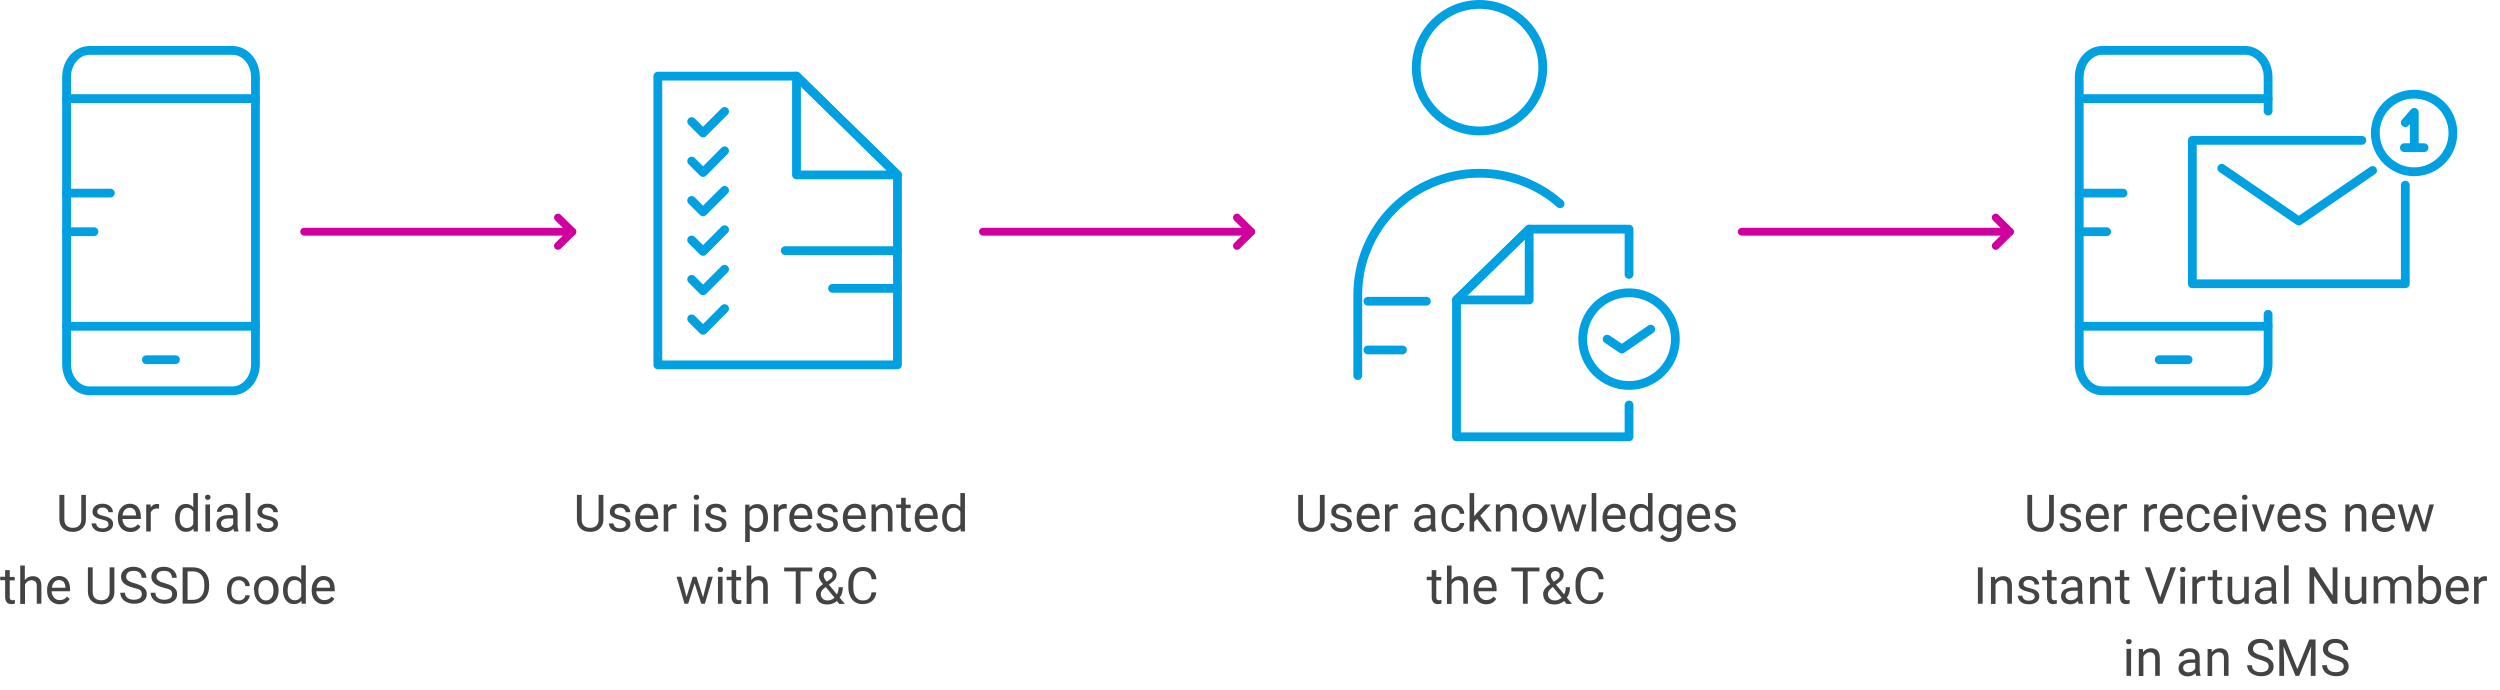 <?xml version="1.0" encoding="utf-8"?>
<!-- Generator: Adobe Illustrator 21.1.0, SVG Export Plug-In . SVG Version: 6.00 Build 0)  -->
<svg version="1.1" id="Layer_1" xmlns="http://www.w3.org/2000/svg" xmlns:xlink="http://www.w3.org/1999/xlink" x="0px" y="0px"
	 viewBox="0 0 1359.4 375.1" style="enable-background:new 0 0 1359.4 375.1;" xml:space="preserve">
<style type="text/css">
	.st0{fill:none;stroke:#00A0E1;stroke-width:4.78;stroke-linecap:round;stroke-linejoin:round;stroke-miterlimit:10;}
	.st1{fill:none;stroke:#D0009E;stroke-width:4.26;stroke-linecap:round;stroke-linejoin:round;stroke-miterlimit:10;}
	.st2{enable-background:new    ;}
	.st3{fill:#434345;}
</style>
<title>2-way messaging_flow</title>
<g>
	<g>
		<path class="st0" d="M138.9,198c0,8-5.6,14.5-12.5,14.5H48.7c-6.9,0-12.5-6.5-12.5-14.5V41.9c0-8,5.6-14.5,12.5-14.5h77.7
			c6.9,0,12.5,6.5,12.5,14.5V198z"/>
		<line class="st0" x1="36.1" y1="53.6" x2="138.9" y2="53.6"/>
		<line class="st0" x1="36.1" y1="177.4" x2="138.9" y2="177.4"/>
		<line class="st0" x1="60" y1="105" x2="36.1" y2="105"/>
		<line class="st0" x1="51.1" y1="126" x2="36.1" y2="126"/>
		<line class="st0" x1="95.4" y1="195.6" x2="79.6" y2="195.6"/>
	</g>
	<g>
		<g>
			<circle class="st0" cx="1312.7" cy="72.3" r="21.1"/>
			<g>
				<polyline class="st0" points="1290.1,92.7 1250,120.2 1208.1,91.5 				"/>
				<polyline class="st0" points="1307.9,100.7 1307.9,154.3 1192.1,154.3 1192.1,76.3 1284.3,76.3 				"/>
			</g>
			<g>
				<polyline class="st0" points="1307.9,66.7 1312.8,61.1 1312.8,80 				"/>
				<line class="st0" x1="1318.1" y1="80.3" x2="1307.4" y2="80.3"/>
			</g>
		</g>
		<g>
			<path class="st0" d="M1233.3,170.9V198c0,8-5.6,14.5-12.5,14.5h-77.7c-6.9,0-12.5-6.5-12.5-14.5V41.9c0-8,5.6-14.5,12.5-14.5
				h77.7c6.9,0,12.5,6.5,12.5,14.5v18.5"/>
			<line class="st0" x1="1130.6" y1="53.6" x2="1233.3" y2="53.6"/>
			<line class="st0" x1="1130.6" y1="177.4" x2="1233.3" y2="177.4"/>
			<line class="st0" x1="1154.4" y1="105" x2="1130.6" y2="105"/>
			<line class="st0" x1="1145.5" y1="126" x2="1130.6" y2="126"/>
			<line class="st0" x1="1189.8" y1="195.6" x2="1174.1" y2="195.6"/>
		</g>
	</g>
	<g>
		<g>
			<circle class="st0" cx="804.5" cy="36.8" r="34.4"/>
			<path class="st0" d="M738.3,204.2v-43.8c0-36.6,29.6-66.2,66.2-66.2c16.8,0,32.1,6.3,43.8,16.6"/>
			<line class="st0" x1="775.6" y1="163.8" x2="743.8" y2="163.8"/>
			<line class="st0" x1="762.6" y1="190.3" x2="743.8" y2="190.3"/>
		</g>
		<g>
			<polyline class="st0" points="885.8,149.2 885.8,124.6 831.5,124.6 792,163.1 792,237.5 885.8,237.5 885.8,220.2 			"/>
			<polygon class="st0" points="792,163.1 831.5,124.6 831.5,163.1 			"/>
		</g>
		<g>
			<polyline class="st0" points="873.9,184.4 881.9,189.8 897.6,179 			"/>
		</g>
		<g>
			<g>
				<circle class="st0" cx="885.8" cy="184.4" r="25.2"/>
			</g>
		</g>
	</g>
	<g>
		<line class="st1" x1="165.4" y1="126" x2="311.2" y2="126"/>
		<polyline class="st1" points="303.4,118.3 311.2,126 303.4,133.7 		"/>
	</g>
	<g>
		<line class="st1" x1="947.1" y1="126" x2="1092.9" y2="126"/>
		<polyline class="st1" points="1085.2,118.3 1092.9,126 1085.2,133.7 		"/>
	</g>
	<g>
		<line class="st1" x1="534.5" y1="126" x2="680.3" y2="126"/>
		<polyline class="st1" points="672.6,118.3 680.3,126 672.6,133.7 		"/>
	</g>
	<g>
		<polyline class="st0" points="357.7,182.3 357.7,41.4 433.1,41.4 488,95.1 488,198.4 357.7,198.4 357.7,182.5 		"/>
		<polygon class="st0" points="488,95.1 433.1,41.4 433.1,95.1 		"/>
		<line class="st0" x1="488" y1="136.3" x2="427" y2="136.3"/>
		<line class="st0" x1="488" y1="156.8" x2="452.7" y2="156.8"/>
		<polyline class="st0" points="376.1,66.1 382.3,72.3 394,60.6 		"/>
		<polyline class="st0" points="376.1,87.6 382.3,93.8 394,82 		"/>
		<polyline class="st0" points="376.1,109 382.3,115.2 394,103.5 		"/>
		<polyline class="st0" points="376.1,130.5 382.3,136.7 394,124.9 		"/>
		<polyline class="st0" points="376.1,151.9 382.3,158.1 394,146.4 		"/>
		<polyline class="st0" points="376.1,173.4 382.3,179.6 394,167.8 		"/>
	</g>
	<g class="st2">
		<path class="st3" d="M46.7,269.2v13.4c0,1.9-0.6,3.4-1.8,4.6s-2.7,1.9-4.7,2l-0.7,0c-2.2,0-3.9-0.6-5.2-1.8s-1.9-2.8-2-4.8v-13.5
			H35v13.4c0,1.4,0.4,2.5,1.2,3.3s1.9,1.2,3.4,1.2c1.5,0,2.6-0.4,3.4-1.2c0.8-0.8,1.2-1.9,1.2-3.3v-13.4H46.7z"/>
		<path class="st3" d="M59,285.1c0-0.7-0.3-1.2-0.8-1.6c-0.5-0.4-1.4-0.7-2.7-1c-1.3-0.3-2.3-0.6-3-1c-0.7-0.4-1.3-0.8-1.7-1.4
			c-0.4-0.5-0.5-1.2-0.5-1.9c0-1.2,0.5-2.2,1.5-3.1c1-0.8,2.3-1.2,3.9-1.2c1.7,0,3,0.4,4.1,1.3c1,0.9,1.6,2,1.6,3.3h-2.5
			c0-0.7-0.3-1.3-0.9-1.8s-1.3-0.7-2.2-0.7c-0.9,0-1.6,0.2-2.1,0.6s-0.8,0.9-0.8,1.6c0,0.6,0.2,1.1,0.7,1.4c0.5,0.3,1.3,0.6,2.6,0.9
			s2.3,0.6,3,1c0.8,0.4,1.4,0.9,1.7,1.4c0.4,0.5,0.6,1.2,0.6,2c0,1.3-0.5,2.4-1.6,3.2c-1.1,0.8-2.4,1.2-4.1,1.2
			c-1.2,0-2.2-0.2-3.1-0.6c-0.9-0.4-1.6-1-2.1-1.7c-0.5-0.7-0.8-1.6-0.8-2.4h2.5c0,0.8,0.4,1.5,1,2c0.6,0.5,1.5,0.7,2.5,0.7
			c1,0,1.7-0.2,2.3-0.6C58.7,286.3,59,285.8,59,285.1z"/>
		<path class="st3" d="M70.9,289.3c-2,0-3.6-0.7-4.9-2c-1.2-1.3-1.9-3.1-1.9-5.3v-0.5c0-1.5,0.3-2.8,0.8-3.9c0.6-1.1,1.3-2,2.3-2.7
			c1-0.6,2.1-1,3.3-1c1.9,0,3.4,0.6,4.5,1.9c1.1,1.3,1.6,3.1,1.6,5.4v1h-10c0,1.4,0.5,2.6,1.3,3.5c0.8,0.9,1.8,1.3,3.1,1.3
			c0.9,0,1.6-0.2,2.3-0.5c0.6-0.4,1.2-0.8,1.6-1.4l1.5,1.2C75.2,288.3,73.3,289.3,70.9,289.3z M70.5,276.1c-1,0-1.9,0.4-2.6,1.1
			c-0.7,0.7-1.1,1.8-1.3,3.1h7.4v-0.2c-0.1-1.3-0.4-2.3-1-3C72.4,276.5,71.6,276.1,70.5,276.1z"/>
		<path class="st3" d="M86.6,276.6c-0.4-0.1-0.8-0.1-1.2-0.1c-1.6,0-2.8,0.7-3.4,2.1V289h-2.5v-14.7h2.4l0,1.7c0.8-1.3,2-2,3.5-2
			c0.5,0,0.9,0.1,1.1,0.2V276.6z"/>
		<path class="st3" d="M95.2,281.5c0-2.3,0.5-4.1,1.6-5.4c1.1-1.4,2.5-2.1,4.2-2.1c1.7,0,3.1,0.6,4.1,1.8v-7.7h2.5V289h-2.3
			l-0.1-1.6c-1,1.2-2.4,1.8-4.2,1.8c-1.7,0-3.1-0.7-4.2-2.1c-1.1-1.4-1.6-3.2-1.6-5.5V281.5z M97.7,281.8c0,1.7,0.3,3,1,3.9
			c0.7,0.9,1.6,1.4,2.9,1.4c1.6,0,2.8-0.7,3.5-2.1v-6.8c-0.8-1.4-1.9-2.1-3.5-2.1c-1.2,0-2.2,0.5-2.9,1.4
			C98,278.6,97.7,280,97.7,281.8z"/>
		<path class="st3" d="M111.5,270.4c0-0.4,0.1-0.8,0.4-1c0.2-0.3,0.6-0.4,1.1-0.4c0.5,0,0.9,0.1,1.1,0.4c0.3,0.3,0.4,0.6,0.4,1
			c0,0.4-0.1,0.7-0.4,1c-0.3,0.3-0.6,0.4-1.1,0.4c-0.5,0-0.9-0.1-1.1-0.4C111.6,271.2,111.5,270.8,111.5,270.4z M114.2,289h-2.5
			v-14.7h2.5V289z"/>
		<path class="st3" d="M127.3,289c-0.1-0.3-0.3-0.8-0.4-1.5c-1.2,1.2-2.6,1.8-4.2,1.8c-1.4,0-2.6-0.4-3.6-1.2
			c-0.9-0.8-1.4-1.9-1.4-3.1c0-1.5,0.6-2.7,1.7-3.6s2.8-1.3,4.9-1.3h2.4v-1.2c0-0.9-0.3-1.6-0.8-2.1c-0.5-0.5-1.3-0.8-2.3-0.8
			c-0.9,0-1.6,0.2-2.3,0.7c-0.6,0.5-0.9,1-0.9,1.6h-2.5c0-0.7,0.3-1.4,0.8-2.1s1.2-1.2,2.1-1.6c0.9-0.4,1.9-0.6,2.9-0.6
			c1.7,0,3,0.4,4,1.3c1,0.8,1.5,2,1.5,3.5v6.8c0,1.3,0.2,2.4,0.5,3.2v0.2H127.3z M123.1,287.1c0.8,0,1.5-0.2,2.2-0.6
			c0.7-0.4,1.2-0.9,1.5-1.6v-3h-2c-3.1,0-4.6,0.9-4.6,2.7c0,0.8,0.3,1.4,0.8,1.8C121.6,286.9,122.3,287.1,123.1,287.1z"/>
		<path class="st3" d="M136.1,289h-2.5v-20.9h2.5V289z"/>
		<path class="st3" d="M148.7,285.1c0-0.7-0.3-1.2-0.8-1.6c-0.5-0.4-1.4-0.7-2.7-1c-1.3-0.3-2.3-0.6-3-1c-0.7-0.4-1.3-0.8-1.7-1.4
			c-0.4-0.5-0.5-1.2-0.5-1.9c0-1.2,0.5-2.2,1.5-3.1c1-0.8,2.3-1.2,3.9-1.2c1.7,0,3,0.4,4.1,1.3c1,0.9,1.6,2,1.6,3.3h-2.5
			c0-0.7-0.3-1.3-0.9-1.8s-1.3-0.7-2.2-0.7c-0.9,0-1.6,0.2-2.1,0.6s-0.8,0.9-0.8,1.6c0,0.6,0.2,1.1,0.7,1.4c0.5,0.3,1.3,0.6,2.6,0.9
			s2.3,0.6,3,1c0.8,0.4,1.4,0.9,1.7,1.4c0.4,0.5,0.6,1.2,0.6,2c0,1.3-0.5,2.4-1.6,3.2c-1.1,0.8-2.4,1.2-4.1,1.2
			c-1.2,0-2.2-0.2-3.1-0.6c-0.9-0.4-1.6-1-2.1-1.7c-0.5-0.7-0.8-1.6-0.8-2.4h2.5c0,0.8,0.4,1.5,1,2c0.6,0.5,1.5,0.7,2.5,0.7
			c1,0,1.7-0.2,2.3-0.6C148.4,286.3,148.7,285.8,148.7,285.1z"/>
	</g>
	<g class="st2">
		<path class="st3" d="M5.3,310.1v3.6H8v1.9H5.3v9.1c0,0.6,0.1,1,0.4,1.3c0.2,0.3,0.7,0.4,1.2,0.4c0.3,0,0.7-0.1,1.2-0.2v2
			c-0.7,0.2-1.3,0.3-1.9,0.3c-1.1,0-2-0.3-2.5-1c-0.6-0.7-0.9-1.6-0.9-2.9v-9.1H0.1v-1.9h2.7v-3.6H5.3z"/>
		<path class="st3" d="M13.5,315.4c1.1-1.4,2.6-2.1,4.3-2.1c3.1,0,4.7,1.8,4.7,5.3v9.7H20v-9.7c0-1.1-0.3-1.8-0.7-2.3
			c-0.5-0.5-1.2-0.8-2.2-0.8c-0.8,0-1.5,0.2-2.1,0.7c-0.6,0.4-1.1,1-1.4,1.7v10.5H11v-20.9h2.5V315.4z"/>
		<path class="st3" d="M32.4,328.6c-2,0-3.6-0.7-4.9-2s-1.9-3.1-1.9-5.3v-0.5c0-1.5,0.3-2.8,0.8-3.9c0.6-1.1,1.3-2,2.3-2.7
			c1-0.6,2.1-1,3.3-1c1.9,0,3.4,0.6,4.5,1.9c1.1,1.3,1.6,3.1,1.6,5.4v1h-10c0,1.4,0.5,2.6,1.3,3.5c0.8,0.9,1.8,1.3,3.1,1.3
			c0.9,0,1.6-0.2,2.3-0.5c0.6-0.4,1.2-0.8,1.6-1.4l1.5,1.2C36.7,327.6,34.9,328.6,32.4,328.6z M32.1,315.4c-1,0-1.9,0.4-2.6,1.1
			c-0.7,0.7-1.1,1.8-1.3,3.1h7.4v-0.2c-0.1-1.3-0.4-2.3-1-3C34,315.8,33.1,315.4,32.1,315.4z"/>
		<path class="st3" d="M62.2,308.5V322c0,1.9-0.6,3.4-1.8,4.6c-1.2,1.2-2.7,1.9-4.7,2l-0.7,0c-2.2,0-3.9-0.6-5.2-1.8s-1.9-2.8-2-4.8
			v-13.5h2.6v13.4c0,1.4,0.4,2.5,1.2,3.3c0.8,0.8,1.9,1.2,3.4,1.2c1.5,0,2.6-0.4,3.4-1.2s1.2-1.9,1.2-3.3v-13.4H62.2z"/>
		<path class="st3" d="M72.2,319.5c-2.2-0.6-3.9-1.4-4.9-2.4c-1-0.9-1.5-2.1-1.5-3.5c0-1.6,0.6-2.8,1.9-3.9c1.2-1,2.9-1.5,4.9-1.5
			c1.4,0,2.6,0.3,3.6,0.8c1.1,0.5,1.9,1.3,2.5,2.2s0.9,1.9,0.9,3h-2.6c0-1.2-0.4-2.1-1.1-2.8c-0.8-0.7-1.8-1-3.2-1
			c-1.3,0-2.3,0.3-3,0.8c-0.7,0.6-1.1,1.4-1.1,2.4c0,0.8,0.3,1.5,1,2c0.7,0.6,1.8,1.1,3.5,1.5c1.6,0.5,2.9,1,3.9,1.5
			c0.9,0.6,1.6,1.2,2.1,1.9s0.7,1.6,0.7,2.6c0,1.6-0.6,2.9-1.9,3.8c-1.2,1-2.9,1.4-5,1.4c-1.4,0-2.6-0.3-3.8-0.8
			c-1.2-0.5-2.1-1.2-2.7-2.1c-0.6-0.9-1-1.9-1-3.1h2.6c0,1.2,0.4,2.1,1.3,2.8c0.9,0.7,2.1,1,3.5,1c1.4,0,2.4-0.3,3.2-0.8
			s1.1-1.3,1.1-2.3s-0.3-1.7-1-2.2S74,320,72.2,319.5z"/>
		<path class="st3" d="M88.7,319.5c-2.2-0.6-3.9-1.4-4.9-2.4c-1-0.9-1.5-2.1-1.5-3.5c0-1.6,0.6-2.8,1.9-3.9c1.2-1,2.9-1.5,4.9-1.5
			c1.4,0,2.6,0.3,3.6,0.8c1.1,0.5,1.9,1.3,2.5,2.2s0.9,1.9,0.9,3h-2.6c0-1.2-0.4-2.1-1.1-2.8c-0.8-0.7-1.8-1-3.2-1
			c-1.3,0-2.3,0.3-3,0.8c-0.7,0.6-1.1,1.4-1.1,2.4c0,0.8,0.3,1.5,1,2c0.7,0.6,1.8,1.1,3.5,1.5c1.6,0.5,2.9,1,3.9,1.5
			c0.9,0.6,1.6,1.2,2.1,1.9s0.7,1.6,0.7,2.6c0,1.6-0.6,2.9-1.9,3.8c-1.2,1-2.9,1.4-5,1.4c-1.4,0-2.6-0.3-3.8-0.8
			c-1.2-0.5-2.1-1.2-2.7-2.1c-0.6-0.9-1-1.9-1-3.1h2.6c0,1.2,0.4,2.1,1.3,2.8c0.9,0.7,2.1,1,3.5,1c1.4,0,2.4-0.3,3.2-0.8
			s1.1-1.3,1.1-2.3s-0.3-1.7-1-2.2S90.5,320,88.7,319.5z"/>
		<path class="st3" d="M99.3,328.3v-19.8h5.6c1.7,0,3.2,0.4,4.6,1.1c1.3,0.8,2.3,1.8,3.1,3.2c0.7,1.4,1.1,3,1.1,4.8v1.3
			c0,1.9-0.4,3.5-1.1,4.9c-0.7,1.4-1.7,2.5-3.1,3.2c-1.3,0.8-2.9,1.1-4.7,1.2H99.3z M102,310.7v15.5h2.7c2,0,3.6-0.6,4.7-1.9
			c1.1-1.3,1.7-3,1.7-5.3v-1.2c0-2.2-0.5-4-1.6-5.2c-1.1-1.2-2.6-1.9-4.5-1.9H102z"/>
		<path class="st3" d="M130,326.5c0.9,0,1.7-0.3,2.3-0.8c0.7-0.5,1-1.2,1.1-2h2.4c0,0.8-0.3,1.6-0.9,2.4c-0.5,0.8-1.2,1.4-2.1,1.8
			c-0.9,0.5-1.8,0.7-2.8,0.7c-2,0-3.6-0.7-4.8-2s-1.8-3.2-1.8-5.5v-0.4c0-1.4,0.3-2.7,0.8-3.8s1.3-2,2.3-2.6c1-0.6,2.1-0.9,3.5-0.9
			c1.6,0,3,0.5,4.1,1.5c1.1,1,1.7,2.3,1.7,3.8h-2.4c-0.1-1-0.4-1.7-1.1-2.3s-1.4-0.9-2.4-0.9c-1.3,0-2.3,0.5-3,1.4
			c-0.7,0.9-1.1,2.2-1.1,4v0.5c0,1.7,0.3,3,1,3.9C127.7,326.1,128.7,326.5,130,326.5z"/>
		<path class="st3" d="M138,320.8c0-1.4,0.3-2.7,0.8-3.9c0.6-1.1,1.4-2,2.4-2.7c1-0.6,2.2-0.9,3.5-0.9c2,0,3.6,0.7,4.9,2.1
			c1.2,1.4,1.9,3.2,1.9,5.5v0.2c0,1.4-0.3,2.7-0.8,3.9c-0.5,1.1-1.3,2-2.3,2.7c-1,0.6-2.2,1-3.5,1c-2,0-3.6-0.7-4.8-2.1
			s-1.9-3.2-1.9-5.5V320.8z M140.5,321.1c0,1.6,0.4,2.9,1.1,3.9s1.8,1.5,3,1.5c1.3,0,2.3-0.5,3-1.5c0.8-1,1.1-2.4,1.1-4.2
			c0-1.6-0.4-2.9-1.1-3.9s-1.8-1.5-3-1.5c-1.2,0-2.2,0.5-3,1.5C140.9,317.9,140.5,319.3,140.5,321.1z"/>
		<path class="st3" d="M153.9,320.8c0-2.3,0.5-4.1,1.6-5.4c1.1-1.4,2.5-2.1,4.2-2.1c1.7,0,3.1,0.6,4.1,1.8v-7.7h2.5v20.9H164
			l-0.1-1.6c-1,1.2-2.4,1.8-4.2,1.8c-1.7,0-3.1-0.7-4.2-2.1c-1.1-1.4-1.6-3.2-1.6-5.5V320.8z M156.4,321.1c0,1.7,0.3,3,1,3.9
			s1.6,1.4,2.9,1.4c1.6,0,2.8-0.7,3.5-2.1v-6.8c-0.8-1.4-1.9-2.1-3.5-2.1c-1.2,0-2.2,0.5-2.9,1.4
			C156.7,317.9,156.4,319.3,156.4,321.1z"/>
		<path class="st3" d="M176.3,328.6c-2,0-3.6-0.7-4.9-2s-1.9-3.1-1.9-5.3v-0.5c0-1.5,0.3-2.8,0.8-3.9c0.6-1.1,1.3-2,2.3-2.7
			c1-0.6,2.1-1,3.3-1c1.9,0,3.4,0.6,4.5,1.9c1.1,1.3,1.6,3.1,1.6,5.4v1h-10c0,1.4,0.5,2.6,1.3,3.5c0.8,0.9,1.8,1.3,3.1,1.3
			c0.9,0,1.6-0.2,2.3-0.5c0.6-0.4,1.2-0.8,1.6-1.4l1.5,1.2C180.6,327.6,178.7,328.6,176.3,328.6z M176,315.4c-1,0-1.9,0.4-2.6,1.1
			c-0.7,0.7-1.1,1.8-1.3,3.1h7.4v-0.2c-0.1-1.3-0.4-2.3-1-3C177.9,315.8,177,315.4,176,315.4z"/>
	</g>
	<g class="st2">
		<path class="st3" d="M328.1,269.2v13.4c0,1.9-0.6,3.4-1.8,4.6s-2.7,1.9-4.7,2l-0.7,0c-2.2,0-3.9-0.6-5.2-1.8s-1.9-2.8-2-4.8v-13.5
			h2.6v13.4c0,1.4,0.4,2.5,1.2,3.3s1.9,1.2,3.4,1.2c1.5,0,2.6-0.4,3.4-1.2c0.8-0.8,1.2-1.9,1.2-3.3v-13.4H328.1z"/>
		<path class="st3" d="M340.3,285.1c0-0.7-0.3-1.2-0.8-1.6c-0.5-0.4-1.4-0.7-2.7-1c-1.3-0.3-2.3-0.6-3-1c-0.7-0.4-1.3-0.8-1.7-1.4
			c-0.4-0.5-0.5-1.2-0.5-1.9c0-1.2,0.5-2.2,1.5-3.1c1-0.8,2.3-1.2,3.9-1.2c1.7,0,3,0.4,4.1,1.3c1,0.9,1.6,2,1.6,3.3h-2.5
			c0-0.7-0.3-1.3-0.9-1.8s-1.3-0.7-2.2-0.7c-0.9,0-1.6,0.2-2.1,0.6s-0.8,0.9-0.8,1.6c0,0.6,0.2,1.1,0.7,1.4c0.5,0.3,1.3,0.6,2.6,0.9
			s2.3,0.6,3,1c0.8,0.4,1.4,0.9,1.7,1.4c0.4,0.5,0.6,1.2,0.6,2c0,1.3-0.5,2.4-1.6,3.2c-1.1,0.8-2.4,1.2-4.1,1.2
			c-1.2,0-2.2-0.2-3.1-0.6c-0.9-0.4-1.6-1-2.1-1.7c-0.5-0.7-0.8-1.6-0.8-2.4h2.5c0,0.8,0.4,1.5,1,2c0.6,0.5,1.5,0.7,2.5,0.7
			c1,0,1.7-0.2,2.3-0.6C340.1,286.3,340.3,285.8,340.3,285.1z"/>
		<path class="st3" d="M352.2,289.3c-2,0-3.6-0.7-4.9-2c-1.2-1.3-1.9-3.1-1.9-5.3v-0.5c0-1.5,0.3-2.8,0.8-3.9c0.6-1.1,1.3-2,2.3-2.7
			c1-0.6,2.1-1,3.3-1c1.9,0,3.4,0.6,4.5,1.9c1.1,1.3,1.6,3.1,1.6,5.4v1h-10c0,1.4,0.5,2.6,1.3,3.5c0.8,0.9,1.8,1.3,3.1,1.3
			c0.9,0,1.6-0.2,2.3-0.5c0.6-0.4,1.2-0.8,1.6-1.4l1.5,1.2C356.5,288.3,354.7,289.3,352.2,289.3z M351.9,276.1c-1,0-1.9,0.4-2.6,1.1
			c-0.7,0.7-1.1,1.8-1.3,3.1h7.4v-0.2c-0.1-1.3-0.4-2.3-1-3C353.8,276.5,353,276.1,351.9,276.1z"/>
		<path class="st3" d="M368,276.6c-0.4-0.1-0.8-0.1-1.2-0.1c-1.6,0-2.8,0.7-3.4,2.1V289h-2.5v-14.7h2.4l0,1.7c0.8-1.3,2-2,3.5-2
			c0.5,0,0.9,0.1,1.1,0.2V276.6z"/>
		<path class="st3" d="M377.2,270.4c0-0.4,0.1-0.8,0.4-1c0.2-0.3,0.6-0.4,1.1-0.4c0.5,0,0.9,0.1,1.1,0.4c0.3,0.3,0.4,0.6,0.4,1
			c0,0.4-0.1,0.7-0.4,1c-0.3,0.3-0.6,0.4-1.1,0.4c-0.5,0-0.9-0.1-1.1-0.4C377.3,271.2,377.2,270.8,377.2,270.4z M379.9,289h-2.5
			v-14.7h2.5V289z"/>
		<path class="st3" d="M392.5,285.1c0-0.7-0.3-1.2-0.8-1.6c-0.5-0.4-1.4-0.7-2.7-1c-1.3-0.3-2.3-0.6-3-1c-0.7-0.4-1.3-0.8-1.7-1.4
			c-0.4-0.5-0.5-1.2-0.5-1.9c0-1.2,0.5-2.2,1.5-3.1c1-0.8,2.3-1.2,3.9-1.2c1.7,0,3,0.4,4.1,1.3c1,0.9,1.6,2,1.6,3.3h-2.5
			c0-0.7-0.3-1.3-0.9-1.8s-1.3-0.7-2.2-0.7c-0.9,0-1.6,0.2-2.1,0.6s-0.8,0.9-0.8,1.6c0,0.6,0.2,1.1,0.7,1.4c0.5,0.3,1.3,0.6,2.6,0.9
			s2.3,0.6,3,1c0.8,0.4,1.4,0.9,1.7,1.4c0.4,0.5,0.6,1.2,0.6,2c0,1.3-0.5,2.4-1.6,3.2c-1.1,0.8-2.4,1.2-4.1,1.2
			c-1.2,0-2.2-0.2-3.1-0.6c-0.9-0.4-1.6-1-2.1-1.7c-0.5-0.7-0.8-1.6-0.8-2.4h2.5c0,0.8,0.4,1.5,1,2c0.6,0.5,1.5,0.7,2.5,0.7
			c1,0,1.7-0.2,2.3-0.6C392.2,286.3,392.5,285.8,392.5,285.1z"/>
		<path class="st3" d="M417.6,281.8c0,2.2-0.5,4-1.5,5.4c-1,1.4-2.4,2.1-4.2,2.1c-1.8,0-3.2-0.6-4.2-1.7v7.1h-2.5v-20.3h2.3l0.1,1.6
			c1-1.3,2.4-1.9,4.3-1.9c1.8,0,3.2,0.7,4.2,2c1,1.3,1.5,3.2,1.5,5.6V281.8z M415,281.5c0-1.7-0.4-3-1.1-3.9c-0.7-1-1.7-1.4-2.9-1.4
			c-1.5,0-2.7,0.7-3.4,2v7c0.8,1.3,1.9,2,3.4,2c1.2,0,2.2-0.5,2.9-1.4C414.7,284.8,415,283.4,415,281.5z"/>
		<path class="st3" d="M427.9,276.6c-0.4-0.1-0.8-0.1-1.2-0.1c-1.6,0-2.8,0.7-3.4,2.1V289h-2.5v-14.7h2.4l0,1.7c0.8-1.3,2-2,3.5-2
			c0.5,0,0.9,0.1,1.1,0.2V276.6z"/>
		<path class="st3" d="M436,289.3c-2,0-3.6-0.7-4.9-2c-1.2-1.3-1.9-3.1-1.9-5.3v-0.5c0-1.5,0.3-2.8,0.8-3.9c0.6-1.1,1.3-2,2.3-2.7
			c1-0.6,2.1-1,3.3-1c1.9,0,3.4,0.6,4.5,1.9c1.1,1.3,1.6,3.1,1.6,5.4v1h-10c0,1.4,0.5,2.6,1.3,3.5c0.8,0.9,1.8,1.3,3.1,1.3
			c0.9,0,1.6-0.2,2.3-0.5c0.6-0.4,1.2-0.8,1.6-1.4l1.5,1.2C440.3,288.3,438.5,289.3,436,289.3z M435.7,276.1c-1,0-1.9,0.4-2.6,1.1
			c-0.7,0.7-1.1,1.8-1.3,3.1h7.4v-0.2c-0.1-1.3-0.4-2.3-1-3C437.6,276.5,436.7,276.1,435.7,276.1z"/>
		<path class="st3" d="M453.2,285.1c0-0.7-0.3-1.2-0.8-1.6c-0.5-0.4-1.4-0.7-2.7-1c-1.3-0.3-2.3-0.6-3-1c-0.7-0.4-1.3-0.8-1.7-1.4
			c-0.4-0.5-0.5-1.2-0.5-1.9c0-1.2,0.5-2.2,1.5-3.1c1-0.8,2.3-1.2,3.9-1.2c1.7,0,3,0.4,4.1,1.3c1,0.9,1.6,2,1.6,3.3H453
			c0-0.7-0.3-1.3-0.9-1.8s-1.3-0.7-2.2-0.7c-0.9,0-1.6,0.2-2.1,0.6s-0.8,0.9-0.8,1.6c0,0.6,0.2,1.1,0.7,1.4c0.5,0.3,1.3,0.6,2.6,0.9
			s2.3,0.6,3,1c0.8,0.4,1.4,0.9,1.7,1.4c0.4,0.5,0.6,1.2,0.6,2c0,1.3-0.5,2.4-1.6,3.2c-1.1,0.8-2.4,1.2-4.1,1.2
			c-1.2,0-2.2-0.2-3.1-0.6c-0.9-0.4-1.6-1-2.1-1.7c-0.5-0.7-0.8-1.6-0.8-2.4h2.5c0,0.8,0.4,1.5,1,2c0.6,0.5,1.5,0.7,2.5,0.7
			c1,0,1.7-0.2,2.3-0.6C452.9,286.3,453.2,285.8,453.2,285.1z"/>
		<path class="st3" d="M465.1,289.3c-2,0-3.6-0.7-4.9-2c-1.2-1.3-1.9-3.1-1.9-5.3v-0.5c0-1.5,0.3-2.8,0.8-3.9c0.6-1.1,1.3-2,2.3-2.7
			c1-0.6,2.1-1,3.3-1c1.9,0,3.4,0.6,4.5,1.9c1.1,1.3,1.6,3.1,1.6,5.4v1h-10c0,1.4,0.5,2.6,1.3,3.5c0.8,0.9,1.8,1.3,3.1,1.3
			c0.9,0,1.6-0.2,2.3-0.5c0.6-0.4,1.2-0.8,1.6-1.4l1.5,1.2C469.4,288.3,467.5,289.3,465.1,289.3z M464.8,276.1c-1,0-1.9,0.4-2.6,1.1
			c-0.7,0.7-1.1,1.8-1.3,3.1h7.4v-0.2c-0.1-1.3-0.4-2.3-1-3C466.7,276.5,465.8,276.1,464.8,276.1z"/>
		<path class="st3" d="M476.1,274.3l0.1,1.8c1.1-1.4,2.6-2.1,4.4-2.1c3.1,0,4.7,1.8,4.7,5.3v9.7h-2.5v-9.7c0-1.1-0.3-1.8-0.7-2.3
			c-0.5-0.5-1.2-0.8-2.2-0.8c-0.8,0-1.5,0.2-2.1,0.7s-1.1,1-1.4,1.7V289h-2.5v-14.7H476.1z"/>
		<path class="st3" d="M492.5,270.8v3.6h2.7v1.9h-2.7v9.1c0,0.6,0.1,1,0.4,1.3c0.2,0.3,0.7,0.4,1.2,0.4c0.3,0,0.7-0.1,1.2-0.2v2
			c-0.7,0.2-1.3,0.3-1.9,0.3c-1.1,0-2-0.3-2.5-1s-0.9-1.6-0.9-2.9v-9.1h-2.7v-1.9h2.7v-3.6H492.5z"/>
		<path class="st3" d="M504.2,289.3c-2,0-3.6-0.7-4.9-2c-1.2-1.3-1.9-3.1-1.9-5.3v-0.5c0-1.5,0.3-2.8,0.8-3.9c0.6-1.1,1.3-2,2.3-2.7
			c1-0.6,2.1-1,3.3-1c1.9,0,3.4,0.6,4.5,1.9c1.1,1.3,1.6,3.1,1.6,5.4v1h-10c0,1.4,0.5,2.6,1.3,3.5c0.8,0.9,1.8,1.3,3.1,1.3
			c0.9,0,1.6-0.2,2.3-0.5c0.6-0.4,1.2-0.8,1.6-1.4l1.5,1.2C508.6,288.3,506.7,289.3,504.2,289.3z M503.9,276.1c-1,0-1.9,0.4-2.6,1.1
			c-0.7,0.7-1.1,1.8-1.3,3.1h7.4v-0.2c-0.1-1.3-0.4-2.3-1-3C505.8,276.5,505,276.1,503.9,276.1z"/>
		<path class="st3" d="M512.3,281.5c0-2.3,0.5-4.1,1.6-5.4c1.1-1.4,2.5-2.1,4.2-2.1c1.7,0,3.1,0.6,4.1,1.8v-7.7h2.5V289h-2.3
			l-0.1-1.6c-1,1.2-2.4,1.8-4.2,1.8c-1.7,0-3.1-0.7-4.2-2.1c-1.1-1.4-1.6-3.2-1.6-5.5V281.5z M514.8,281.8c0,1.7,0.3,3,1,3.9
			c0.7,0.9,1.6,1.4,2.9,1.4c1.6,0,2.8-0.7,3.5-2.1v-6.8c-0.8-1.4-1.9-2.1-3.5-2.1c-1.2,0-2.2,0.5-2.9,1.4
			C515.1,278.6,514.8,280,514.8,281.8z"/>
	</g>
	<g class="st2">
		<path class="st3" d="M382.3,324.8l2.8-11.2h2.5l-4.3,14.7h-2l-3.6-11.1l-3.5,11.1h-2l-4.3-14.7h2.5l2.9,11l3.4-11h2L382.3,324.8z"
			/>
		<path class="st3" d="M390.2,309.7c0-0.4,0.1-0.8,0.4-1c0.2-0.3,0.6-0.4,1.1-0.4c0.5,0,0.9,0.1,1.1,0.4c0.3,0.3,0.4,0.6,0.4,1
			s-0.1,0.7-0.4,1c-0.3,0.3-0.6,0.4-1.1,0.4c-0.5,0-0.9-0.1-1.1-0.4C390.3,310.5,390.2,310.1,390.2,309.7z M392.9,328.3h-2.5v-14.7
			h2.5V328.3z"/>
		<path class="st3" d="M400.3,310.1v3.6h2.7v1.9h-2.7v9.1c0,0.6,0.1,1,0.4,1.3c0.2,0.3,0.7,0.4,1.2,0.4c0.3,0,0.7-0.1,1.2-0.2v2
			c-0.7,0.2-1.3,0.3-1.9,0.3c-1.1,0-2-0.3-2.5-1c-0.6-0.7-0.9-1.6-0.9-2.9v-9.1h-2.7v-1.9h2.7v-3.6H400.3z"/>
		<path class="st3" d="M408.5,315.4c1.1-1.4,2.6-2.1,4.3-2.1c3.1,0,4.7,1.8,4.7,5.3v9.7H415v-9.7c0-1.1-0.3-1.8-0.7-2.3
			c-0.5-0.5-1.2-0.8-2.2-0.8c-0.8,0-1.5,0.2-2.1,0.7c-0.6,0.4-1.1,1-1.4,1.7v10.5H406v-20.9h2.5V315.4z"/>
		<path class="st3" d="M441.7,310.7h-6.4v17.6h-2.6v-17.6h-6.3v-2.1h15.3V310.7z"/>
		<path class="st3" d="M443.7,323c0-1,0.3-1.8,0.8-2.6c0.5-0.8,1.5-1.7,3-2.8c-0.9-1.1-1.5-1.9-1.8-2.6s-0.4-1.3-0.4-1.9
			c0-1.5,0.4-2.7,1.3-3.5c0.9-0.9,2.1-1.3,3.6-1.3c1.4,0,2.5,0.4,3.4,1.2c0.9,0.8,1.3,1.8,1.3,3c0,0.8-0.2,1.5-0.6,2.2
			c-0.4,0.7-1.1,1.4-2.1,2.1l-1.5,1.1l4.4,5.3c0.6-1.2,0.9-2.5,0.9-3.9h2.3c0,2.3-0.6,4.2-1.7,5.7l2.8,3.4h-3l-1.3-1.6
			c-0.7,0.6-1.5,1.1-2.4,1.4c-0.9,0.3-1.8,0.5-2.8,0.5c-1.9,0-3.5-0.5-4.6-1.5C444.3,326,443.7,324.7,443.7,323z M450.1,326.5
			c1.3,0,2.5-0.5,3.7-1.5l-4.8-5.8l-0.4,0.3c-1.5,1.1-2.3,2.3-2.3,3.4c0,1.1,0.3,1.9,1,2.6S448.9,326.5,450.1,326.5z M447.9,313
			c0,0.9,0.5,2,1.6,3.3l1.6-1.1c0.6-0.4,1-0.8,1.3-1.2c0.2-0.4,0.3-0.9,0.3-1.4c0-0.6-0.2-1.1-0.7-1.5c-0.5-0.4-1-0.6-1.7-0.6
			c-0.7,0-1.3,0.3-1.8,0.8S447.9,312.2,447.9,313z"/>
		<path class="st3" d="M476.5,322c-0.2,2.1-1,3.7-2.3,4.8s-3,1.7-5.2,1.7c-2.3,0-4.2-0.8-5.6-2.5c-1.4-1.7-2.1-3.9-2.1-6.7v-1.9
			c0-1.8,0.3-3.5,1-4.8c0.7-1.4,1.6-2.5,2.8-3.2c1.2-0.7,2.6-1.1,4.2-1.1c2.1,0,3.8,0.6,5.1,1.8c1.3,1.2,2,2.8,2.2,4.9h-2.6
			c-0.2-1.6-0.7-2.7-1.5-3.4c-0.8-0.7-1.8-1.1-3.2-1.1c-1.7,0-3,0.6-3.9,1.8c-0.9,1.2-1.4,3-1.4,5.3v1.9c0,2.1,0.4,3.9,1.3,5.1
			c0.9,1.3,2.2,1.9,3.8,1.9c1.4,0,2.6-0.3,3.3-1c0.8-0.7,1.3-1.8,1.5-3.4H476.5z"/>
	</g>
	<g class="st2">
		<path class="st3" d="M720.3,269.2v13.4c0,1.9-0.6,3.4-1.8,4.6c-1.2,1.2-2.7,1.9-4.7,2l-0.7,0c-2.2,0-3.9-0.6-5.2-1.8
			c-1.3-1.2-1.9-2.8-2-4.8v-13.5h2.6v13.4c0,1.4,0.4,2.5,1.2,3.3c0.8,0.8,1.9,1.2,3.4,1.2c1.5,0,2.6-0.4,3.4-1.2
			c0.8-0.8,1.2-1.9,1.2-3.3v-13.4H720.3z"/>
		<path class="st3" d="M732.6,285.1c0-0.7-0.3-1.2-0.8-1.6c-0.5-0.4-1.4-0.7-2.7-1s-2.3-0.6-3-1c-0.7-0.4-1.3-0.8-1.7-1.4
			c-0.4-0.5-0.5-1.2-0.5-1.9c0-1.2,0.5-2.2,1.5-3.1c1-0.8,2.3-1.2,3.9-1.2c1.7,0,3,0.4,4.1,1.3s1.6,2,1.6,3.3h-2.5
			c0-0.7-0.3-1.3-0.9-1.8s-1.3-0.7-2.2-0.7c-0.9,0-1.6,0.2-2.1,0.6c-0.5,0.4-0.8,0.9-0.8,1.6c0,0.6,0.2,1.1,0.7,1.4
			c0.5,0.3,1.3,0.6,2.6,0.9s2.3,0.6,3,1c0.8,0.4,1.4,0.9,1.7,1.4c0.4,0.5,0.6,1.2,0.6,2c0,1.3-0.5,2.4-1.6,3.2
			c-1,0.8-2.4,1.2-4.1,1.2c-1.2,0-2.2-0.2-3.1-0.6c-0.9-0.4-1.6-1-2.1-1.7c-0.5-0.7-0.8-1.6-0.8-2.4h2.5c0,0.8,0.4,1.5,1,2
			c0.6,0.5,1.5,0.7,2.5,0.7c1,0,1.7-0.2,2.3-0.6C732.3,286.3,732.6,285.8,732.6,285.1z"/>
		<path class="st3" d="M744.5,289.3c-2,0-3.6-0.7-4.9-2c-1.2-1.3-1.9-3.1-1.9-5.3v-0.5c0-1.5,0.3-2.8,0.8-3.9c0.6-1.1,1.3-2,2.3-2.7
			c1-0.6,2.1-1,3.3-1c1.9,0,3.4,0.6,4.5,1.9c1.1,1.3,1.6,3.1,1.6,5.4v1h-10c0,1.4,0.5,2.6,1.3,3.5c0.8,0.9,1.8,1.3,3.1,1.3
			c0.9,0,1.6-0.2,2.3-0.5c0.6-0.4,1.2-0.8,1.6-1.4l1.5,1.2C748.8,288.3,746.9,289.3,744.5,289.3z M744.2,276.1c-1,0-1.9,0.4-2.6,1.1
			c-0.7,0.7-1.1,1.8-1.3,3.1h7.4v-0.2c-0.1-1.3-0.4-2.3-1-3C746,276.5,745.2,276.1,744.2,276.1z"/>
		<path class="st3" d="M760.2,276.6c-0.4-0.1-0.8-0.1-1.2-0.1c-1.6,0-2.8,0.7-3.4,2.1V289h-2.5v-14.7h2.4l0,1.7c0.8-1.3,2-2,3.5-2
			c0.5,0,0.9,0.1,1.1,0.2V276.6z"/>
		<path class="st3" d="M778.5,289c-0.1-0.3-0.3-0.8-0.4-1.5c-1.2,1.2-2.6,1.8-4.2,1.8c-1.4,0-2.6-0.4-3.6-1.2
			c-0.9-0.8-1.4-1.9-1.4-3.1c0-1.5,0.6-2.7,1.7-3.6c1.2-0.8,2.8-1.3,4.9-1.3h2.4v-1.2c0-0.9-0.3-1.6-0.8-2.1
			c-0.5-0.5-1.3-0.8-2.3-0.8c-0.9,0-1.6,0.2-2.3,0.7c-0.6,0.5-0.9,1-0.9,1.6h-2.5c0-0.7,0.3-1.4,0.8-2.1s1.2-1.2,2.1-1.6
			c0.9-0.4,1.9-0.6,2.9-0.6c1.7,0,3,0.4,4,1.3c1,0.8,1.5,2,1.5,3.5v6.8c0,1.3,0.2,2.4,0.5,3.2v0.2H778.5z M774.3,287.1
			c0.8,0,1.5-0.2,2.2-0.6c0.7-0.4,1.2-0.9,1.5-1.6v-3h-2c-3.1,0-4.6,0.9-4.6,2.7c0,0.8,0.3,1.4,0.8,1.8
			C772.8,286.9,773.5,287.1,774.3,287.1z"/>
		<path class="st3" d="M790.4,287.2c0.9,0,1.7-0.3,2.3-0.8c0.7-0.5,1-1.2,1.1-2h2.4c0,0.8-0.3,1.6-0.9,2.4c-0.5,0.8-1.2,1.4-2.1,1.8
			c-0.9,0.5-1.8,0.7-2.8,0.7c-2,0-3.6-0.7-4.8-2s-1.8-3.2-1.8-5.5v-0.4c0-1.4,0.3-2.7,0.8-3.8c0.5-1.1,1.3-2,2.3-2.6
			c1-0.6,2.1-0.9,3.5-0.9c1.6,0,3,0.5,4.1,1.5c1.1,1,1.7,2.3,1.7,3.8h-2.4c-0.1-1-0.4-1.7-1.1-2.3c-0.6-0.6-1.4-0.9-2.4-0.9
			c-1.3,0-2.3,0.5-3,1.4c-0.7,0.9-1.1,2.2-1.1,4v0.5c0,1.7,0.3,3,1,3.9C788.1,286.8,789.1,287.2,790.4,287.2z"/>
		<path class="st3" d="M803.2,282.2l-1.6,1.6v5.2h-2.5v-20.9h2.5v12.6l1.3-1.6l4.6-4.8h3.1l-5.7,6.1l6.4,8.6h-2.9L803.2,282.2z"/>
		<path class="st3" d="M815.6,274.3l0.1,1.8c1.1-1.4,2.6-2.1,4.4-2.1c3.1,0,4.7,1.8,4.7,5.3v9.7h-2.5v-9.7c0-1.1-0.3-1.8-0.7-2.3
			c-0.5-0.5-1.2-0.8-2.2-0.8c-0.8,0-1.5,0.2-2.1,0.7s-1.1,1-1.4,1.7V289h-2.5v-14.7H815.6z"/>
		<path class="st3" d="M827.9,281.5c0-1.4,0.3-2.7,0.8-3.9c0.6-1.1,1.4-2,2.4-2.7c1-0.6,2.2-0.9,3.5-0.9c2,0,3.6,0.7,4.9,2.1
			c1.2,1.4,1.9,3.2,1.9,5.5v0.2c0,1.4-0.3,2.7-0.8,3.9c-0.5,1.1-1.3,2-2.3,2.7s-2.2,1-3.5,1c-2,0-3.6-0.7-4.8-2.1
			c-1.2-1.4-1.9-3.2-1.9-5.5V281.5z M830.4,281.8c0,1.6,0.4,2.9,1.1,3.9c0.8,1,1.8,1.5,3,1.5c1.3,0,2.3-0.5,3-1.5
			c0.8-1,1.1-2.4,1.1-4.2c0-1.6-0.4-2.9-1.1-3.9c-0.8-1-1.8-1.5-3-1.5c-1.2,0-2.2,0.5-3,1.5C830.8,278.6,830.4,280,830.4,281.8z"/>
		<path class="st3" d="M857.4,285.5l2.8-11.2h2.5l-4.3,14.7h-2l-3.6-11.1l-3.5,11.1h-2l-4.3-14.7h2.5l2.9,11l3.4-11h2L857.4,285.5z"
			/>
		<path class="st3" d="M868,289h-2.5v-20.9h2.5V289z"/>
		<path class="st3" d="M878.2,289.3c-2,0-3.6-0.7-4.9-2c-1.2-1.3-1.9-3.1-1.9-5.3v-0.5c0-1.5,0.3-2.8,0.8-3.9c0.6-1.1,1.3-2,2.3-2.7
			c1-0.6,2.1-1,3.3-1c1.9,0,3.4,0.6,4.5,1.9c1.1,1.3,1.6,3.1,1.6,5.4v1h-10c0,1.4,0.5,2.6,1.3,3.5c0.8,0.9,1.8,1.3,3.1,1.3
			c0.9,0,1.6-0.2,2.3-0.5c0.6-0.4,1.2-0.8,1.6-1.4l1.5,1.2C882.5,288.3,880.6,289.3,878.2,289.3z M877.8,276.1c-1,0-1.9,0.4-2.6,1.1
			c-0.7,0.7-1.1,1.8-1.3,3.1h7.4v-0.2c-0.1-1.3-0.4-2.3-1-3C879.7,276.5,878.9,276.1,877.8,276.1z"/>
		<path class="st3" d="M886.2,281.5c0-2.3,0.5-4.1,1.6-5.4s2.5-2.1,4.2-2.1c1.7,0,3.1,0.6,4.1,1.8v-7.7h2.5V289h-2.3l-0.1-1.6
			c-1,1.2-2.4,1.8-4.2,1.8c-1.7,0-3.1-0.7-4.2-2.1c-1.1-1.4-1.6-3.2-1.6-5.5V281.5z M888.7,281.8c0,1.7,0.3,3,1,3.9
			c0.7,0.9,1.6,1.4,2.9,1.4c1.6,0,2.8-0.7,3.5-2.1v-6.8c-0.8-1.4-1.9-2.1-3.5-2.1c-1.2,0-2.2,0.5-2.9,1.4
			C889,278.6,888.7,280,888.7,281.8z"/>
		<path class="st3" d="M901.9,281.5c0-2.3,0.5-4.1,1.6-5.5c1.1-1.4,2.5-2,4.2-2c1.8,0,3.2,0.6,4.2,1.9l0.1-1.6h2.3v14.3
			c0,1.9-0.6,3.4-1.7,4.5c-1.1,1.1-2.6,1.6-4.5,1.6c-1.1,0-2.1-0.2-3.1-0.7c-1-0.5-1.8-1.1-2.3-1.9l1.3-1.5c1.1,1.3,2.4,2,4,2
			c1.2,0,2.2-0.3,2.9-1c0.7-0.7,1-1.7,1-2.9v-1.3c-1,1.2-2.4,1.7-4.1,1.7c-1.7,0-3.1-0.7-4.2-2.1
			C902.4,285.8,901.9,283.9,901.9,281.5z M904.4,281.8c0,1.7,0.3,3,1,3.9c0.7,0.9,1.6,1.4,2.9,1.4c1.6,0,2.7-0.7,3.5-2.2v-6.7
			c-0.8-1.4-1.9-2.1-3.5-2.1c-1.2,0-2.2,0.5-2.9,1.4C904.8,278.6,904.4,280,904.4,281.8z"/>
		<path class="st3" d="M924.2,289.3c-2,0-3.6-0.7-4.9-2c-1.3-1.3-1.9-3.1-1.9-5.3v-0.5c0-1.5,0.3-2.8,0.8-3.9s1.3-2,2.3-2.7
			c1-0.6,2.1-1,3.3-1c1.9,0,3.4,0.6,4.5,1.9c1.1,1.3,1.6,3.1,1.6,5.4v1h-10c0,1.4,0.5,2.6,1.3,3.5c0.8,0.9,1.8,1.3,3.1,1.3
			c0.9,0,1.6-0.2,2.3-0.5s1.2-0.8,1.6-1.4l1.5,1.2C928.5,288.3,926.6,289.3,924.2,289.3z M923.9,276.1c-1,0-1.9,0.4-2.6,1.1
			c-0.7,0.7-1.1,1.8-1.3,3.1h7.4v-0.2c-0.1-1.3-0.4-2.3-1-3C925.8,276.5,924.9,276.1,923.9,276.1z"/>
		<path class="st3" d="M941.4,285.1c0-0.7-0.3-1.2-0.8-1.6c-0.5-0.4-1.4-0.7-2.7-1c-1.3-0.3-2.3-0.6-3-1c-0.7-0.4-1.3-0.8-1.7-1.4
			s-0.5-1.2-0.5-1.9c0-1.2,0.5-2.2,1.5-3.1c1-0.8,2.3-1.2,3.9-1.2c1.7,0,3,0.4,4.1,1.3c1,0.9,1.6,2,1.6,3.3h-2.5
			c0-0.7-0.3-1.3-0.9-1.8s-1.3-0.7-2.2-0.7c-0.9,0-1.6,0.2-2.1,0.6c-0.5,0.4-0.8,0.9-0.8,1.6c0,0.6,0.2,1.1,0.7,1.4
			c0.5,0.3,1.3,0.6,2.6,0.9s2.3,0.6,3,1c0.8,0.4,1.4,0.9,1.7,1.4c0.4,0.5,0.6,1.2,0.6,2c0,1.3-0.5,2.4-1.6,3.2
			c-1.1,0.8-2.4,1.2-4.1,1.2c-1.2,0-2.2-0.2-3.1-0.6c-0.9-0.4-1.6-1-2.1-1.7s-0.8-1.6-0.8-2.4h2.5c0,0.8,0.4,1.5,1,2
			c0.6,0.5,1.5,0.7,2.5,0.7c1,0,1.7-0.2,2.3-0.6C941.1,286.3,941.4,285.8,941.4,285.1z"/>
	</g>
	<g class="st2">
		<path class="st3" d="M781,310.1v3.6h2.7v1.9H781v9.1c0,0.6,0.1,1,0.4,1.3c0.2,0.3,0.7,0.4,1.2,0.4c0.3,0,0.7-0.1,1.2-0.2v2
			c-0.7,0.2-1.3,0.3-1.9,0.3c-1.1,0-2-0.3-2.5-1c-0.6-0.7-0.9-1.6-0.9-2.9v-9.1h-2.7v-1.9h2.7v-3.6H781z"/>
		<path class="st3" d="M789.2,315.4c1.1-1.4,2.6-2.1,4.3-2.1c3.1,0,4.7,1.8,4.7,5.3v9.7h-2.5v-9.7c0-1.1-0.3-1.8-0.7-2.3
			c-0.5-0.5-1.2-0.8-2.2-0.8c-0.8,0-1.5,0.2-2.1,0.7c-0.6,0.4-1.1,1-1.4,1.7v10.5h-2.5v-20.9h2.5V315.4z"/>
		<path class="st3" d="M808.1,328.6c-2,0-3.6-0.7-4.9-2c-1.3-1.3-1.9-3.1-1.9-5.3v-0.5c0-1.5,0.3-2.8,0.8-3.9c0.6-1.1,1.3-2,2.3-2.7
			c1-0.6,2.1-1,3.3-1c1.9,0,3.4,0.6,4.5,1.9c1.1,1.3,1.6,3.1,1.6,5.4v1h-10c0,1.4,0.5,2.6,1.3,3.5s1.8,1.3,3.1,1.3
			c0.9,0,1.6-0.2,2.3-0.5c0.6-0.4,1.2-0.8,1.6-1.4l1.5,1.2C812.4,327.6,810.6,328.6,808.1,328.6z M807.8,315.4c-1,0-1.9,0.4-2.6,1.1
			c-0.7,0.7-1.1,1.8-1.3,3.1h7.4v-0.2c-0.1-1.3-0.4-2.3-1-3C809.7,315.8,808.8,315.4,807.8,315.4z"/>
		<path class="st3" d="M837.1,310.7h-6.4v17.6h-2.6v-17.6h-6.3v-2.1h15.3V310.7z"/>
		<path class="st3" d="M839.1,323c0-1,0.3-1.8,0.8-2.6s1.5-1.7,3-2.8c-0.9-1.1-1.5-1.9-1.8-2.6s-0.4-1.3-0.4-1.9
			c0-1.5,0.4-2.7,1.3-3.5c0.9-0.9,2.1-1.3,3.6-1.3c1.4,0,2.5,0.4,3.4,1.2c0.9,0.8,1.3,1.8,1.3,3c0,0.8-0.2,1.5-0.6,2.2
			c-0.4,0.7-1.1,1.4-2.1,2.1l-1.5,1.1l4.4,5.3c0.6-1.2,0.9-2.5,0.9-3.9h2.3c0,2.3-0.6,4.2-1.7,5.7l2.8,3.4h-3l-1.3-1.6
			c-0.7,0.6-1.5,1.1-2.4,1.4s-1.8,0.5-2.8,0.5c-1.9,0-3.5-0.5-4.6-1.5C839.7,326,839.1,324.7,839.1,323z M845.5,326.5
			c1.3,0,2.5-0.5,3.7-1.5l-4.8-5.8l-0.4,0.3c-1.5,1.1-2.3,2.3-2.3,3.4c0,1.1,0.3,1.9,1,2.6C843.4,326.2,844.3,326.5,845.5,326.5z
			 M843.3,313c0,0.9,0.5,2,1.6,3.3l1.6-1.1c0.6-0.4,1-0.8,1.3-1.2c0.2-0.4,0.3-0.9,0.3-1.4c0-0.6-0.2-1.1-0.7-1.5
			c-0.5-0.4-1-0.6-1.7-0.6c-0.7,0-1.3,0.3-1.8,0.8S843.3,312.2,843.3,313z"/>
		<path class="st3" d="M871.9,322c-0.2,2.1-1,3.7-2.3,4.8c-1.3,1.1-3,1.7-5.2,1.7c-2.3,0-4.2-0.8-5.6-2.5c-1.4-1.7-2.1-3.9-2.1-6.7
			v-1.9c0-1.8,0.3-3.5,1-4.8s1.6-2.5,2.8-3.2c1.2-0.7,2.6-1.1,4.2-1.1c2.1,0,3.8,0.6,5.1,1.8c1.3,1.2,2,2.8,2.2,4.9h-2.6
			c-0.2-1.6-0.7-2.7-1.5-3.4c-0.8-0.7-1.8-1.1-3.2-1.1c-1.7,0-3,0.6-3.9,1.8s-1.4,3-1.4,5.3v1.9c0,2.1,0.4,3.9,1.3,5.1
			c0.9,1.3,2.2,1.9,3.8,1.9c1.4,0,2.6-0.3,3.3-1c0.8-0.7,1.3-1.8,1.5-3.4H871.9z"/>
	</g>
	<g class="st2">
		<path class="st3" d="M1116.8,269.2v13.4c0,1.9-0.6,3.4-1.8,4.6c-1.2,1.2-2.7,1.9-4.7,2l-0.7,0c-2.2,0-3.9-0.6-5.2-1.8
			c-1.3-1.2-1.9-2.8-2-4.8v-13.5h2.6v13.4c0,1.4,0.4,2.5,1.2,3.3c0.8,0.8,1.9,1.2,3.4,1.2c1.5,0,2.6-0.4,3.4-1.2
			c0.8-0.8,1.2-1.9,1.2-3.3v-13.4H1116.8z"/>
		<path class="st3" d="M1129.1,285.1c0-0.7-0.3-1.2-0.8-1.6c-0.5-0.4-1.4-0.7-2.7-1s-2.3-0.6-3-1c-0.7-0.4-1.3-0.8-1.7-1.4
			c-0.4-0.5-0.5-1.2-0.5-1.9c0-1.2,0.5-2.2,1.5-3.1c1-0.8,2.3-1.2,3.9-1.2c1.7,0,3,0.4,4.1,1.3s1.6,2,1.6,3.3h-2.5
			c0-0.7-0.3-1.3-0.9-1.8s-1.3-0.7-2.2-0.7c-0.9,0-1.6,0.2-2.1,0.6c-0.5,0.4-0.8,0.9-0.8,1.6c0,0.6,0.2,1.1,0.7,1.4
			c0.5,0.3,1.3,0.6,2.6,0.9s2.3,0.6,3,1c0.8,0.4,1.4,0.9,1.7,1.4c0.4,0.5,0.6,1.2,0.6,2c0,1.3-0.5,2.4-1.6,3.2
			c-1,0.8-2.4,1.2-4.1,1.2c-1.2,0-2.2-0.2-3.1-0.6c-0.9-0.4-1.6-1-2.1-1.7c-0.5-0.7-0.8-1.6-0.8-2.4h2.5c0,0.8,0.4,1.5,1,2
			c0.6,0.5,1.5,0.7,2.5,0.7c1,0,1.7-0.2,2.3-0.6C1128.8,286.3,1129.1,285.8,1129.1,285.1z"/>
		<path class="st3" d="M1141,289.3c-2,0-3.6-0.7-4.9-2c-1.2-1.3-1.9-3.1-1.9-5.3v-0.5c0-1.5,0.3-2.8,0.8-3.9c0.6-1.1,1.3-2,2.3-2.7
			c1-0.6,2.1-1,3.3-1c1.9,0,3.4,0.6,4.5,1.9c1.1,1.3,1.6,3.1,1.6,5.4v1h-10c0,1.4,0.5,2.6,1.3,3.5c0.8,0.9,1.8,1.3,3.1,1.3
			c0.9,0,1.6-0.2,2.3-0.5c0.6-0.4,1.2-0.8,1.6-1.4l1.5,1.2C1145.3,288.3,1143.4,289.3,1141,289.3z M1140.7,276.1
			c-1,0-1.9,0.4-2.6,1.1c-0.7,0.7-1.1,1.8-1.3,3.1h7.4v-0.2c-0.1-1.3-0.4-2.3-1-3C1142.5,276.5,1141.7,276.1,1140.7,276.1z"/>
		<path class="st3" d="M1156.7,276.6c-0.4-0.1-0.8-0.1-1.2-0.1c-1.6,0-2.8,0.7-3.4,2.1V289h-2.5v-14.7h2.4l0,1.7c0.8-1.3,2-2,3.5-2
			c0.5,0,0.9,0.1,1.1,0.2V276.6z"/>
		<path class="st3" d="M1173,276.6c-0.4-0.1-0.8-0.1-1.2-0.1c-1.6,0-2.8,0.7-3.4,2.1V289h-2.5v-14.7h2.4l0,1.7c0.8-1.3,2-2,3.5-2
			c0.5,0,0.9,0.1,1.1,0.2V276.6z"/>
		<path class="st3" d="M1181.2,289.3c-2,0-3.6-0.7-4.9-2c-1.3-1.3-1.9-3.1-1.9-5.3v-0.5c0-1.5,0.3-2.8,0.8-3.9s1.3-2,2.3-2.7
			c1-0.6,2.1-1,3.3-1c1.9,0,3.4,0.6,4.5,1.9c1.1,1.3,1.6,3.1,1.6,5.4v1h-10c0,1.4,0.5,2.6,1.3,3.5c0.8,0.9,1.8,1.3,3.1,1.3
			c0.9,0,1.6-0.2,2.3-0.5s1.2-0.8,1.6-1.4l1.5,1.2C1185.5,288.3,1183.6,289.3,1181.2,289.3z M1180.9,276.1c-1,0-1.9,0.4-2.6,1.1
			c-0.7,0.7-1.1,1.8-1.3,3.1h7.4v-0.2c-0.1-1.3-0.4-2.3-1-3C1182.7,276.5,1181.9,276.1,1180.9,276.1z"/>
		<path class="st3" d="M1195.7,287.2c0.9,0,1.7-0.3,2.3-0.8c0.7-0.5,1-1.2,1.1-2h2.4c0,0.8-0.3,1.6-0.9,2.4
			c-0.5,0.8-1.2,1.4-2.1,1.8c-0.9,0.5-1.8,0.7-2.8,0.7c-2,0-3.6-0.7-4.8-2s-1.8-3.2-1.8-5.5v-0.4c0-1.4,0.3-2.7,0.8-3.8
			c0.5-1.1,1.3-2,2.3-2.6c1-0.6,2.1-0.9,3.5-0.9c1.6,0,3,0.5,4.1,1.5c1.1,1,1.7,2.3,1.7,3.8h-2.4c-0.1-1-0.4-1.7-1.1-2.3
			c-0.6-0.6-1.4-0.9-2.4-0.9c-1.3,0-2.3,0.5-3,1.4c-0.7,0.9-1.1,2.2-1.1,4v0.5c0,1.7,0.3,3,1,3.9
			C1193.4,286.8,1194.4,287.2,1195.7,287.2z"/>
		<path class="st3" d="M1210.5,289.3c-2,0-3.6-0.7-4.9-2c-1.3-1.3-1.9-3.1-1.9-5.3v-0.5c0-1.5,0.3-2.8,0.8-3.9s1.3-2,2.3-2.7
			s2.1-1,3.3-1c1.9,0,3.4,0.6,4.5,1.9s1.6,3.1,1.6,5.4v1h-10c0,1.4,0.5,2.6,1.3,3.5c0.8,0.9,1.8,1.3,3.1,1.3c0.9,0,1.6-0.2,2.3-0.5
			c0.6-0.4,1.2-0.8,1.6-1.4l1.5,1.2C1214.8,288.3,1212.9,289.3,1210.5,289.3z M1210.1,276.1c-1,0-1.9,0.4-2.6,1.1
			c-0.7,0.7-1.1,1.8-1.3,3.1h7.4v-0.2c-0.1-1.3-0.4-2.3-1-3C1212,276.5,1211.2,276.1,1210.1,276.1z"/>
		<path class="st3" d="M1219.1,270.4c0-0.4,0.1-0.8,0.4-1c0.2-0.3,0.6-0.4,1.1-0.4c0.5,0,0.9,0.1,1.1,0.4c0.3,0.3,0.4,0.6,0.4,1
			c0,0.4-0.1,0.7-0.4,1c-0.3,0.3-0.6,0.4-1.1,0.4c-0.5,0-0.9-0.1-1.1-0.4C1219.2,271.2,1219.1,270.8,1219.1,270.4z M1221.8,289h-2.5
			v-14.7h2.5V289z"/>
		<path class="st3" d="M1230.7,285.6l3.6-11.3h2.6l-5.3,14.7h-1.9l-5.3-14.7h2.6L1230.7,285.6z"/>
		<path class="st3" d="M1245.2,289.3c-2,0-3.6-0.7-4.9-2c-1.3-1.3-1.9-3.1-1.9-5.3v-0.5c0-1.5,0.3-2.8,0.8-3.9s1.3-2,2.3-2.7
			c1-0.6,2.1-1,3.3-1c1.9,0,3.4,0.6,4.5,1.9c1.1,1.3,1.6,3.1,1.6,5.4v1h-10c0,1.4,0.5,2.6,1.3,3.5c0.8,0.9,1.8,1.3,3.1,1.3
			c0.9,0,1.6-0.2,2.3-0.5s1.2-0.8,1.6-1.4l1.5,1.2C1249.6,288.3,1247.7,289.3,1245.2,289.3z M1244.9,276.1c-1,0-1.9,0.4-2.6,1.1
			c-0.7,0.7-1.1,1.8-1.3,3.1h7.4v-0.2c-0.1-1.3-0.4-2.3-1-3C1246.8,276.5,1246,276.1,1244.9,276.1z"/>
		<path class="st3" d="M1262.4,285.1c0-0.7-0.3-1.2-0.8-1.6c-0.5-0.4-1.4-0.7-2.7-1c-1.3-0.3-2.3-0.6-3-1c-0.7-0.4-1.3-0.8-1.7-1.4
			s-0.5-1.2-0.5-1.9c0-1.2,0.5-2.2,1.5-3.1c1-0.8,2.3-1.2,3.9-1.2c1.7,0,3,0.4,4.1,1.3c1,0.9,1.6,2,1.6,3.3h-2.5
			c0-0.7-0.3-1.3-0.9-1.8s-1.3-0.7-2.2-0.7c-0.9,0-1.6,0.2-2.1,0.6s-0.8,0.9-0.8,1.6c0,0.6,0.2,1.1,0.7,1.4s1.3,0.6,2.6,0.9
			s2.3,0.6,3,1c0.8,0.4,1.4,0.9,1.7,1.4c0.4,0.5,0.6,1.2,0.6,2c0,1.3-0.5,2.4-1.6,3.2c-1,0.8-2.4,1.2-4.1,1.2
			c-1.2,0-2.2-0.2-3.1-0.6c-0.9-0.4-1.6-1-2.1-1.7c-0.5-0.7-0.8-1.6-0.8-2.4h2.5c0,0.8,0.4,1.5,1,2c0.6,0.5,1.5,0.7,2.5,0.7
			c1,0,1.7-0.2,2.3-0.6C1262.1,286.3,1262.4,285.8,1262.4,285.1z"/>
		<path class="st3" d="M1277.5,274.3l0.1,1.8c1.1-1.4,2.6-2.1,4.4-2.1c3.1,0,4.7,1.8,4.7,5.3v9.7h-2.5v-9.7c0-1.1-0.3-1.8-0.7-2.3
			c-0.5-0.5-1.2-0.8-2.2-0.8c-0.8,0-1.5,0.2-2.1,0.7s-1.1,1-1.4,1.7V289h-2.5v-14.7H1277.5z"/>
		<path class="st3" d="M1296.6,289.3c-2,0-3.6-0.7-4.9-2c-1.3-1.3-1.9-3.1-1.9-5.3v-0.5c0-1.5,0.3-2.8,0.8-3.9s1.3-2,2.3-2.7
			s2.1-1,3.3-1c1.9,0,3.4,0.6,4.5,1.9s1.6,3.1,1.6,5.4v1h-10c0,1.4,0.5,2.6,1.3,3.5c0.8,0.9,1.8,1.3,3.1,1.3c0.9,0,1.6-0.2,2.3-0.5
			c0.6-0.4,1.2-0.8,1.6-1.4l1.5,1.2C1300.9,288.3,1299,289.3,1296.6,289.3z M1296.2,276.1c-1,0-1.9,0.4-2.6,1.1
			c-0.7,0.7-1.1,1.8-1.3,3.1h7.4v-0.2c-0.1-1.3-0.4-2.3-1-3C1298.1,276.5,1297.3,276.1,1296.2,276.1z"/>
		<path class="st3" d="M1318.2,285.5l2.8-11.2h2.5l-4.3,14.7h-2l-3.6-11.1l-3.5,11.1h-2l-4.3-14.7h2.5l2.9,11l3.4-11h2L1318.2,285.5
			z"/>
	</g>
	<g class="st2">
		<path class="st3" d="M1078.1,328.3h-2.6v-19.8h2.6V328.3z"/>
		<path class="st3" d="M1084.8,313.6l0.1,1.8c1.1-1.4,2.6-2.1,4.4-2.1c3.1,0,4.7,1.8,4.7,5.3v9.7h-2.5v-9.7c0-1.1-0.3-1.8-0.7-2.3
			c-0.5-0.5-1.2-0.8-2.2-0.8c-0.8,0-1.5,0.2-2.1,0.7c-0.6,0.4-1.1,1-1.4,1.7v10.5h-2.5v-14.7H1084.8z"/>
		<path class="st3" d="M1106.4,324.4c0-0.7-0.3-1.2-0.8-1.6c-0.5-0.4-1.4-0.7-2.7-1s-2.3-0.6-3-1s-1.3-0.8-1.7-1.4s-0.5-1.2-0.5-1.9
			c0-1.2,0.5-2.2,1.5-3.1c1-0.8,2.3-1.2,3.9-1.2c1.7,0,3,0.4,4.1,1.3c1,0.9,1.6,2,1.6,3.3h-2.5c0-0.7-0.3-1.3-0.9-1.8
			s-1.3-0.7-2.2-0.7c-0.9,0-1.6,0.2-2.1,0.6c-0.5,0.4-0.8,0.9-0.8,1.6c0,0.6,0.2,1.1,0.7,1.4c0.5,0.3,1.3,0.6,2.6,0.9
			c1.3,0.3,2.3,0.6,3,1c0.8,0.4,1.4,0.9,1.7,1.4s0.6,1.2,0.6,2c0,1.3-0.5,2.4-1.6,3.2c-1,0.8-2.4,1.2-4.1,1.2
			c-1.2,0-2.2-0.2-3.1-0.6s-1.6-1-2.1-1.7c-0.5-0.7-0.8-1.6-0.8-2.4h2.5c0,0.8,0.4,1.5,1,2c0.6,0.5,1.5,0.7,2.5,0.7
			c1,0,1.7-0.2,2.3-0.6C1106.1,325.6,1106.4,325.1,1106.4,324.4z"/>
		<path class="st3" d="M1115.6,310.1v3.6h2.7v1.9h-2.7v9.1c0,0.6,0.1,1,0.4,1.3c0.2,0.3,0.7,0.4,1.2,0.4c0.3,0,0.7-0.1,1.2-0.2v2
			c-0.7,0.2-1.3,0.3-1.9,0.3c-1.1,0-2-0.3-2.5-1c-0.6-0.7-0.9-1.6-0.9-2.9v-9.1h-2.7v-1.9h2.7v-3.6H1115.6z"/>
		<path class="st3" d="M1130.3,328.3c-0.1-0.3-0.3-0.8-0.4-1.5c-1.2,1.2-2.6,1.8-4.2,1.8c-1.4,0-2.6-0.4-3.6-1.2
			c-0.9-0.8-1.4-1.9-1.4-3.1c0-1.5,0.6-2.7,1.7-3.6c1.2-0.8,2.8-1.3,4.9-1.3h2.4v-1.2c0-0.9-0.3-1.6-0.8-2.1
			c-0.5-0.5-1.3-0.8-2.3-0.8c-0.9,0-1.6,0.2-2.3,0.7c-0.6,0.5-0.9,1-0.9,1.6h-2.5c0-0.7,0.3-1.4,0.8-2.1s1.2-1.2,2.1-1.6
			c0.9-0.4,1.9-0.6,2.9-0.6c1.7,0,3,0.4,4,1.3c1,0.8,1.5,2,1.5,3.5v6.8c0,1.3,0.2,2.4,0.5,3.2v0.2H1130.3z M1126.1,326.4
			c0.8,0,1.5-0.2,2.2-0.6c0.7-0.4,1.2-0.9,1.5-1.6v-3h-2c-3.1,0-4.6,0.9-4.6,2.7c0,0.8,0.3,1.4,0.8,1.8
			C1124.6,326.2,1125.3,326.4,1126.1,326.4z"/>
		<path class="st3" d="M1138.7,313.6l0.1,1.8c1.1-1.4,2.6-2.1,4.4-2.1c3.1,0,4.7,1.8,4.7,5.3v9.7h-2.5v-9.7c0-1.1-0.3-1.8-0.7-2.3
			c-0.5-0.5-1.2-0.8-2.2-0.8c-0.8,0-1.5,0.2-2.1,0.7c-0.6,0.4-1.1,1-1.4,1.7v10.5h-2.5v-14.7H1138.7z"/>
		<path class="st3" d="M1155.1,310.1v3.6h2.7v1.9h-2.7v9.1c0,0.6,0.1,1,0.4,1.3s0.7,0.4,1.3,0.4c0.3,0,0.7-0.1,1.2-0.2v2
			c-0.7,0.2-1.3,0.3-1.9,0.3c-1.1,0-2-0.3-2.5-1c-0.6-0.7-0.9-1.6-0.9-2.9v-9.1h-2.7v-1.9h2.7v-3.6H1155.1z"/>
		<path class="st3" d="M1174.6,324.8l5.7-16.3h2.9l-7.3,19.8h-2.3l-7.3-19.8h2.8L1174.6,324.8z"/>
		<path class="st3" d="M1185.4,309.7c0-0.4,0.1-0.8,0.4-1c0.2-0.3,0.6-0.4,1.1-0.4c0.5,0,0.9,0.1,1.1,0.4c0.3,0.3,0.4,0.6,0.4,1
			s-0.1,0.7-0.4,1c-0.3,0.3-0.6,0.4-1.1,0.4c-0.5,0-0.9-0.1-1.1-0.4C1185.5,310.5,1185.4,310.1,1185.4,309.7z M1188.1,328.3h-2.5
			v-14.7h2.5V328.3z"/>
		<path class="st3" d="M1199.2,315.9c-0.4-0.1-0.8-0.1-1.2-0.1c-1.6,0-2.8,0.7-3.4,2.1v10.4h-2.5v-14.7h2.4l0,1.7c0.8-1.3,2-2,3.5-2
			c0.5,0,0.9,0.1,1.1,0.2V315.9z"/>
		<path class="st3" d="M1205.6,310.1v3.6h2.7v1.9h-2.7v9.1c0,0.6,0.1,1,0.4,1.3s0.7,0.4,1.3,0.4c0.3,0,0.7-0.1,1.2-0.2v2
			c-0.7,0.2-1.3,0.3-1.9,0.3c-1.1,0-2-0.3-2.5-1c-0.6-0.7-0.9-1.6-0.9-2.9v-9.1h-2.7v-1.9h2.7v-3.6H1205.6z"/>
		<path class="st3" d="M1220.4,326.9c-1,1.1-2.4,1.7-4.3,1.7c-1.6,0-2.8-0.5-3.6-1.4s-1.2-2.3-1.2-4v-9.6h2.5v9.5
			c0,2.2,0.9,3.3,2.7,3.3c1.9,0,3.2-0.7,3.8-2.1v-10.7h2.5v14.7h-2.4L1220.4,326.9z"/>
		<path class="st3" d="M1235.7,328.3c-0.1-0.3-0.3-0.8-0.4-1.5c-1.2,1.2-2.6,1.8-4.2,1.8c-1.4,0-2.6-0.4-3.6-1.2
			c-0.9-0.8-1.4-1.9-1.4-3.1c0-1.5,0.6-2.7,1.7-3.6c1.2-0.8,2.8-1.3,4.9-1.3h2.4v-1.2c0-0.9-0.3-1.6-0.8-2.1
			c-0.5-0.5-1.3-0.8-2.3-0.8c-0.9,0-1.6,0.2-2.3,0.7c-0.6,0.5-0.9,1-0.9,1.6h-2.5c0-0.7,0.3-1.4,0.8-2.1s1.2-1.2,2.1-1.6
			s1.9-0.6,2.9-0.6c1.7,0,3,0.4,4,1.3c1,0.8,1.5,2,1.5,3.5v6.8c0,1.3,0.2,2.4,0.5,3.2v0.2H1235.7z M1231.5,326.4
			c0.8,0,1.5-0.2,2.2-0.6c0.7-0.4,1.2-0.9,1.5-1.6v-3h-2c-3.1,0-4.6,0.9-4.6,2.7c0,0.8,0.3,1.4,0.8,1.8
			C1230.1,326.2,1230.7,326.4,1231.5,326.4z"/>
		<path class="st3" d="M1244.5,328.3h-2.5v-20.9h2.5V328.3z"/>
		<path class="st3" d="M1271,328.3h-2.6l-10-15.2v15.2h-2.6v-19.8h2.6l10,15.3v-15.3h2.6V328.3z"/>
		<path class="st3" d="M1284.3,326.9c-1,1.1-2.4,1.7-4.3,1.7c-1.6,0-2.8-0.5-3.6-1.4c-0.8-0.9-1.2-2.3-1.2-4v-9.6h2.5v9.5
			c0,2.2,0.9,3.3,2.7,3.3c1.9,0,3.2-0.7,3.8-2.1v-10.7h2.5v14.7h-2.4L1284.3,326.9z"/>
		<path class="st3" d="M1292.9,313.6l0.1,1.6c1.1-1.3,2.5-1.9,4.4-1.9c2.1,0,3.5,0.8,4.2,2.4c0.5-0.7,1.1-1.3,1.9-1.7
			c0.8-0.4,1.7-0.7,2.8-0.7c3.2,0,4.9,1.7,4.9,5.1v9.8h-2.5v-9.7c0-1.1-0.2-1.8-0.7-2.4c-0.5-0.5-1.3-0.8-2.4-0.8
			c-0.9,0-1.7,0.3-2.3,0.8c-0.6,0.6-1,1.3-1.1,2.2v9.8h-2.5v-9.6c0-2.1-1-3.2-3.1-3.2c-1.6,0-2.8,0.7-3.4,2.1v10.7h-2.5v-14.7
			H1292.9z"/>
		<path class="st3" d="M1327.4,321.1c0,2.2-0.5,4.1-1.5,5.4c-1,1.4-2.4,2-4.2,2c-1.9,0-3.3-0.7-4.3-2l-0.1,1.7h-2.3v-20.9h2.5v7.8
			c1-1.3,2.4-1.9,4.2-1.9s3.2,0.7,4.2,2c1,1.3,1.5,3.2,1.5,5.5V321.1z M1324.9,320.8c0-1.7-0.3-3-1-4c-0.7-0.9-1.6-1.4-2.9-1.4
			c-1.7,0-2.8,0.8-3.6,2.3v6.4c0.8,1.5,2,2.3,3.6,2.3c1.2,0,2.1-0.5,2.8-1.4C1324.5,324.1,1324.9,322.7,1324.9,320.8z"/>
		<path class="st3" d="M1336.7,328.6c-2,0-3.6-0.7-4.9-2c-1.3-1.3-1.9-3.1-1.9-5.3v-0.5c0-1.5,0.3-2.8,0.8-3.9
			c0.6-1.1,1.3-2,2.3-2.7c1-0.6,2.1-1,3.3-1c1.9,0,3.4,0.6,4.5,1.9c1.1,1.3,1.6,3.1,1.6,5.4v1h-10c0,1.4,0.5,2.6,1.3,3.5
			s1.8,1.3,3.1,1.3c0.9,0,1.6-0.2,2.3-0.5c0.6-0.4,1.2-0.8,1.6-1.4l1.5,1.2C1341,327.6,1339.1,328.6,1336.7,328.6z M1336.3,315.4
			c-1,0-1.9,0.4-2.6,1.1c-0.7,0.7-1.1,1.8-1.3,3.1h7.4v-0.2c-0.1-1.3-0.4-2.3-1-3C1338.2,315.8,1337.4,315.4,1336.3,315.4z"/>
		<path class="st3" d="M1352.4,315.9c-0.4-0.1-0.8-0.1-1.2-0.1c-1.6,0-2.8,0.7-3.4,2.1v10.4h-2.5v-14.7h2.4l0,1.7c0.8-1.3,2-2,3.5-2
			c0.5,0,0.9,0.1,1.1,0.2V315.9z"/>
	</g>
	<g class="st2">
		<path class="st3" d="M1156.1,348.9c0-0.4,0.1-0.8,0.4-1c0.2-0.3,0.6-0.4,1.1-0.4s0.9,0.1,1.1,0.4c0.3,0.3,0.4,0.6,0.4,1
			c0,0.4-0.1,0.7-0.4,1c-0.3,0.3-0.6,0.4-1.1,0.4s-0.9-0.1-1.1-0.4C1156.2,349.7,1156.1,349.3,1156.1,348.9z M1158.8,367.5h-2.5
			v-14.7h2.5V367.5z"/>
		<path class="st3" d="M1165.2,352.8l0.1,1.8c1.1-1.4,2.6-2.1,4.4-2.1c3.1,0,4.7,1.8,4.7,5.3v9.7h-2.5v-9.7c0-1.1-0.3-1.8-0.7-2.3
			c-0.5-0.5-1.2-0.8-2.2-0.8c-0.8,0-1.5,0.2-2.1,0.7c-0.6,0.4-1.1,1-1.4,1.7v10.5h-2.5v-14.7H1165.2z"/>
		<path class="st3" d="M1194.2,367.5c-0.1-0.3-0.3-0.8-0.4-1.5c-1.2,1.2-2.6,1.8-4.2,1.8c-1.4,0-2.6-0.4-3.6-1.2s-1.4-1.9-1.4-3.1
			c0-1.5,0.6-2.7,1.7-3.6c1.2-0.8,2.8-1.3,4.9-1.3h2.4v-1.2c0-0.9-0.3-1.6-0.8-2.1s-1.3-0.8-2.3-0.8c-0.9,0-1.6,0.2-2.3,0.7
			c-0.6,0.5-0.9,1-0.9,1.6h-2.5c0-0.7,0.3-1.4,0.8-2.1s1.2-1.2,2.1-1.6s1.9-0.6,2.9-0.6c1.7,0,3,0.4,4,1.3c1,0.8,1.5,2,1.5,3.5v6.8
			c0,1.3,0.2,2.4,0.5,3.2v0.2H1194.2z M1190,365.6c0.8,0,1.5-0.2,2.2-0.6s1.2-0.9,1.5-1.6v-3h-2c-3.1,0-4.6,0.9-4.6,2.7
			c0,0.8,0.3,1.4,0.8,1.8C1188.5,365.4,1189.2,365.6,1190,365.6z"/>
		<path class="st3" d="M1202.6,352.8l0.1,1.8c1.1-1.4,2.6-2.1,4.4-2.1c3.1,0,4.7,1.8,4.7,5.3v9.7h-2.5v-9.7c0-1.1-0.3-1.8-0.7-2.3
			c-0.5-0.5-1.2-0.8-2.2-0.8c-0.8,0-1.5,0.2-2.1,0.7c-0.6,0.4-1.1,1-1.4,1.7v10.5h-2.5v-14.7H1202.6z"/>
		<path class="st3" d="M1228.7,358.7c-2.2-0.6-3.9-1.4-4.9-2.4c-1-0.9-1.5-2.1-1.5-3.5c0-1.6,0.6-2.8,1.9-3.9s2.9-1.5,4.9-1.5
			c1.4,0,2.6,0.3,3.6,0.8c1.1,0.5,1.9,1.3,2.5,2.2c0.6,0.9,0.9,1.9,0.9,3h-2.6c0-1.2-0.4-2.1-1.1-2.8c-0.8-0.7-1.8-1-3.2-1
			c-1.3,0-2.3,0.3-3,0.9s-1.1,1.4-1.1,2.4c0,0.8,0.3,1.5,1,2s1.8,1.1,3.5,1.5c1.6,0.5,2.9,1,3.9,1.5c0.9,0.6,1.6,1.2,2.1,1.9
			s0.7,1.6,0.7,2.6c0,1.6-0.6,2.9-1.9,3.9c-1.2,1-2.9,1.4-5,1.4c-1.4,0-2.6-0.3-3.8-0.8c-1.2-0.5-2.1-1.2-2.7-2.1
			c-0.6-0.9-1-1.9-1-3.1h2.6c0,1.2,0.4,2.1,1.3,2.8c0.9,0.7,2.1,1,3.5,1c1.4,0,2.4-0.3,3.2-0.8c0.7-0.6,1.1-1.3,1.1-2.3
			s-0.3-1.7-1-2.2C1231.7,359.7,1230.5,359.2,1228.7,358.7z"/>
		<path class="st3" d="M1242.7,347.7l6.5,16.1l6.5-16.1h3.4v19.8h-2.6v-7.7l0.2-8.3l-6.5,16h-2l-6.5-16l0.3,8.3v7.7h-2.6v-19.8
			H1242.7z"/>
		<path class="st3" d="M1269.5,358.7c-2.2-0.6-3.9-1.4-4.9-2.4c-1-0.9-1.5-2.1-1.5-3.5c0-1.6,0.6-2.8,1.9-3.9s2.9-1.5,4.9-1.5
			c1.4,0,2.6,0.3,3.6,0.8c1.1,0.5,1.9,1.3,2.5,2.2c0.6,0.9,0.9,1.9,0.9,3h-2.6c0-1.2-0.4-2.1-1.1-2.8c-0.8-0.7-1.8-1-3.2-1
			c-1.3,0-2.3,0.3-3,0.9s-1.1,1.4-1.1,2.4c0,0.8,0.3,1.5,1,2s1.8,1.1,3.5,1.5c1.6,0.5,2.9,1,3.9,1.5c0.9,0.6,1.6,1.2,2.1,1.9
			s0.7,1.6,0.7,2.6c0,1.6-0.6,2.9-1.9,3.9c-1.2,1-2.9,1.4-5,1.4c-1.4,0-2.6-0.3-3.8-0.8c-1.2-0.5-2.1-1.2-2.7-2.1
			c-0.6-0.9-1-1.9-1-3.1h2.6c0,1.2,0.4,2.1,1.3,2.8c0.9,0.7,2.1,1,3.5,1c1.4,0,2.4-0.3,3.2-0.8c0.7-0.6,1.1-1.3,1.1-2.3
			s-0.3-1.7-1-2.2C1272.5,359.7,1271.2,359.2,1269.5,358.7z"/>
	</g>
</g>
</svg>
